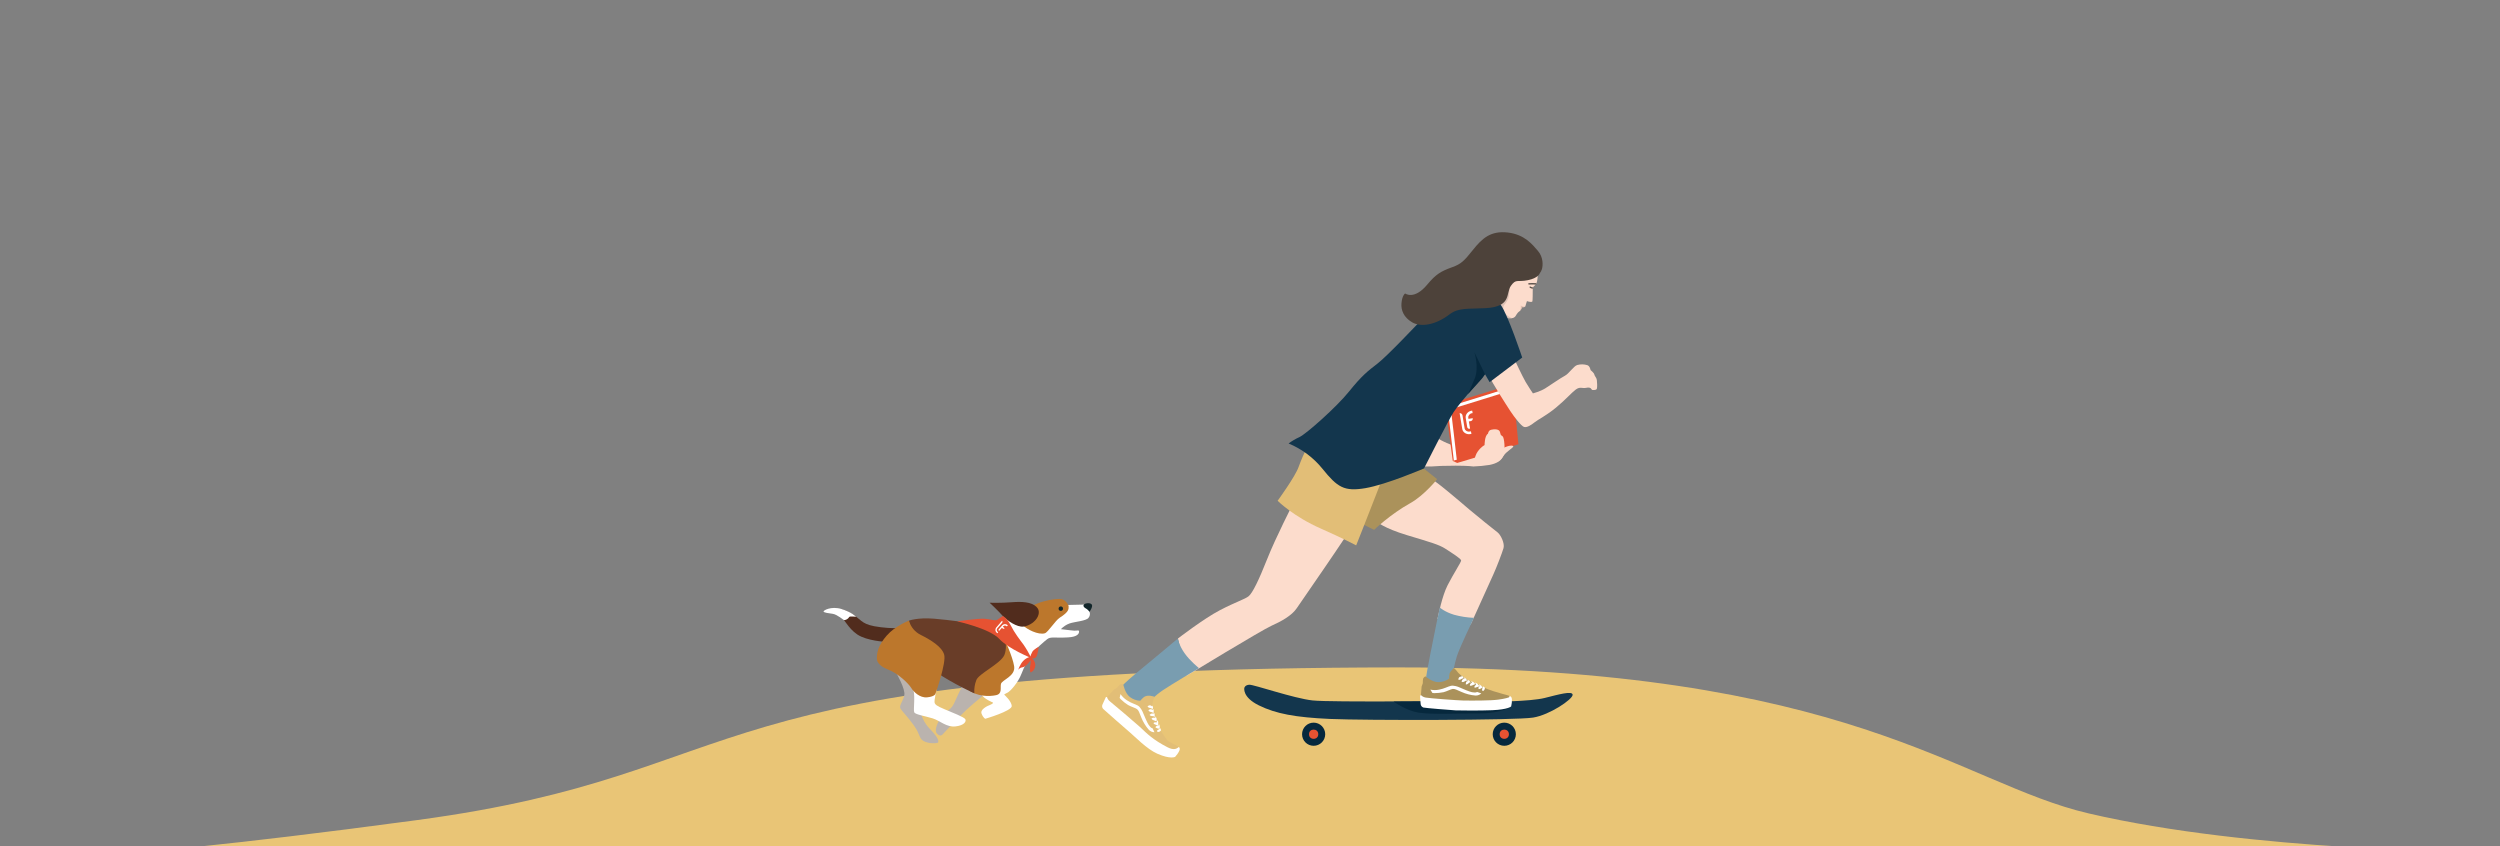 <?xml version="1.0" encoding="UTF-8"?> <!-- Generator: Adobe Illustrator 27.1.1, SVG Export Plug-In . SVG Version: 6.00 Build 0) --> <svg xmlns="http://www.w3.org/2000/svg" xmlns:xlink="http://www.w3.org/1999/xlink" id="Layer_1" x="0px" y="0px" viewBox="0 0 2915 986.4" style="enable-background:new 0 0 2915 986.4;" xml:space="preserve"><rect x="0" y="0" width="2915" height="986.4" fill="#808080" stroke="none"/> <style type="text/css"> .st0{fill:#E9C576;} .st1{fill:#FCDCCC;} .st2{fill:#564D47;} .st3{fill:#DDBAAB;} .st4{fill:#DCC1B5;} .st5{fill:#E65232;} .st6{fill:#FFFFFF;} .st7{fill:#AB925B;} .st8{fill:#E2BE77;} .st9{fill:#13364D;} .st10{fill:#4D423A;} .st11{fill:#06283D;} .st12{fill:#799DB0;} .st13{fill:#BAB3AE;} .st14{fill:#BC772C;} .st15{fill:#693D28;} .st16{fill:#512C1D;} .st17{fill:#12262A;} </style> <g id="Layer_2_00000057139714358344954980000012842964869794628771_"> <path class="st0" d="M2435.2,948.4c-151.4-35.3-278.6-170.6-806.1-170.2C783.9,779,895.5,901,487.2,956.1 c-233,31.4-321.4,37-321.4,37h2725C2890.7,993.1,2626.6,993.1,2435.2,948.4z"></path> <path class="st1" d="M1605.2,608.2c0,0,7.9,7.5,35.4,15.8s37.3,11,44.7,15.8s18.4,11.7,18.4,13.7s-9.3,16.1-15.8,28.9 s-10.7,34.7-11.7,38.7s38.6,7.1,38.6,7.1s22.9-50.7,26.4-58.3s10.3-25.2,11.9-30.8s-3.3-15.6-7-18.4s-22.6-17.9-33.1-26.8 s-41.9-36.3-49.6-38.7S1605.2,608.2,1605.2,608.2z"></path> <path class="st1" d="M1793.1,319.1c0,0-0.1,10.5-2.6,12.8s-3.3,3.2-3.3,4.4c-0.2,4.6,0.2,15.2-0.7,15.5c-2,0.8-6.1-0.7-6.1-0.7 s-0.6,1.7-1,3.2c-0.7,2.6-0.9,3.3-1.2,3.4c-1.2,0.4-2.4,0.5-3.7,0.5c-0.4,1.4-1,2.7-1.8,3.9c-0.7,1-2.1,1-4.2,4.2 c-0.7,1-1.8,4.7-6.3,4.7s-6.7,0.9-14.6-7.4s-15.3-17.6-15.3-17.6s19.9-21.5,32.2-23.4S1793.1,319.1,1793.1,319.1z"></path> <path class="st2" d="M1790.8,331.8h-0.2c-2.6-0.2-5.2-0.2-7.9,0c-0.4,0-0.8-0.4-0.8-0.8c0-0.4,0.3-0.7,0.7-0.8 c2.7-0.2,5.5-0.2,8.3,0c0.4,0.1,0.7,0.5,0.6,1C1791.5,331.5,1791.2,331.8,1790.8,331.8L1790.8,331.8z"></path> <path class="st2" d="M1786.8,336.5c-1.2,0-2.3-0.5-3.2-1.2c-0.3-0.3-0.3-0.8,0-1.1c0.3-0.3,0.8-0.3,1.1,0c0,0,0,0,0,0 c0.6,0.5,1.3,0.8,2.1,0.8c0.4,0,0.8,0.4,0.8,0.8C1787.6,336.2,1787.3,336.6,1786.8,336.5L1786.8,336.5z"></path> <path class="st3" d="M1773.3,356.3c0.7,0.5,1.4,0.8,2.2,1c0.9,0.3,1.8,0.4,2.7,0.4c-0.7,0.4-1.4,0.6-2.2,0.6c-0.5,0-1,0-1.5-0.1 l-1-1.1L1773.3,356.3z"></path> <path class="st4" d="M1763.1,371c-2.8-1.1-5.3-2.7-7.4-4.9c-3.4-3.6-2.9-6.2-2.7-8.3c0.2-2.4,2.2-3,4.6-7.5s2.1-9.4,2.6-14.5 s-5-0.3-5-0.3l-8.5,18.2l9.7,16.7l1.3,0.4c0.8,0.1,1.6,0.2,2.4,0.2C1761.3,371.1,1763.1,371,1763.1,371z"></path> <path class="st1" d="M1718,543.9c0,0-5.9-0.9-20.7-0.9s-20.9,0.4-28.1,0.9c-5.5,0.2-11,0-16.4-0.7l20-34.2c0,0,11.5,7.5,22,10.4 c16.7,4.5,15.4,3.4,18,4.4s12.3,3.4,12.3,3.4l-4,13.2L1718,543.9z"></path> <polygon class="st5" points="1766.9,512.4 1760.7,448.9 1685.2,472.1 1693.9,537.4 1700.9,536.1 "></polygon> <path class="st6" d="M1695.2,537.3c0.9,0,71.4-21.8,71.4-21.8l-3.6-60.6l-3-2.8c0,0-72.8,22.9-72.4,22.4S1695.2,537.3,1695.2,537.3 z"></path> <path class="st5" d="M1699.1,539.8c0.9,0,71.4-21.8,71.4-21.8l-6.2-63.5c0,0-73.2,23-72.8,22.5s7.1,59,7.1,59l-4.7,1.5 L1699.1,539.8z"></path> <path class="st1" d="M1718,543.9c0,0,0.7-11.5,5-17.4s8-7.5,8-7.5s0-11,3.9-13.2c0.2-0.1,0.3-2.4,1.9-3.8s7.8-2.2,10.6-0.4 c1.6,1.1,1.6,2.4,2.4,5.1c0.2,0.8,1.5,1.3,2.4,2.2c1.8,1.8,3.1,15.1,1,21.7s-8.2,9.9-16.4,11.5 C1730.5,543.1,1724.3,543.7,1718,543.9z"></path> <path class="st1" d="M1749.5,524.1c0,0,10.1-5.9,14.5-4.2c2.2,0.8-2.8,3.5-8,8.2c-1.8,1.7-3.3,4.2-4.7,5.8 c-1.3,1.5-2.8,2.9-4.4,4.1L1749.5,524.1z"></path> <path class="st1" d="M1765.6,418.5c0,0,9.6,20.6,13.3,26.9s8.5,13.3,8.5,13.3s8.5-2.2,14.4-5.9s18.1-12.2,22.9-14.7 s10.3-11.4,14.4-12.5c3.9-1.1,8-1,11.8,0.2c3,1.1,3.7,5.7,3.7,5.7s4.1,3.3,4.4,5.2s2.6,3.7,2.9,6.3s0.7,8.5,0,10.3 s-3.6,1.4-5.1,1.4s-0.9-3.9-7.3-2.5c-4.7,1-7.2-1.8-12.4,2.2s-11.1,11.1-22.5,20.6s-21,14-25.1,17.3s-9.2,6.6-12.5,5.5 s-11.1-11.1-15.9-18.4s-22.1-34.3-24-39.8S1765.6,418.5,1765.6,418.5z"></path> <path class="st1" d="M1583.9,603.2c0,0-25.7,39-38.9,58s-27.2,39.4-33,48s-18.1,15.4-29.4,20.4s-99.1,58.4-99.1,58.4l-10-43.5 c0,0,29.9-23.1,48.9-33s29-12.7,33.5-16.3s11.8-18.5,21.7-43.5s30.3-64.8,30.3-64.8L1583.9,603.2z"></path> <path class="st7" d="M1651.8,539.7l23.9,19c0,0-14.9,18.8-31.2,27.9c-23.4,13-42.3,31.2-42.3,31.2l-19.8-9.8l13.7-55.2 L1651.8,539.7z"></path> <path class="st8" d="M1524.5,521c-4,7.5-7.4,15.4-10.3,23.4c-3.8,11.1-24.5,39.5-24.5,39.5s18.4,18.4,50.6,32.5 c25.6,11.3,41,19.5,41,19.5s13.4-33.7,17.2-43.7s14.9-37.9,14.9-37.9S1524.1,520.7,1524.5,521z"></path> <path class="st9" d="M1774.9,416.9c0,0-16.6-49.8-25-61.4s-19-16.3-33.2-11.6s-49.5,19.2-56.8,26.6s-42.1,44.5-53.7,53.4 s-18.4,14.2-33.2,32.6s-50,49.5-57.9,53.2c-4.5,2-8.7,4.5-12.6,7.4c15.4,6.4,29,16.5,39.5,29.5c17.4,21.6,25.3,26.8,50,22.6 s68.4-23,68.4-23s29-57.4,34.6-65.8c8-11.9,36.5-44.1,36.5-44.1l5.4,9.3L1774.9,416.9z"></path> <path class="st10" d="M1795.4,318.6c0,0-1.6,5.6-13.9,8.1s-13.7-2-19.8,6.6s1.3,24.3-29.4,26c-21.1,1.2-31.6-0.9-42.5,7.5 c-15.8,12-32.8,15-43.1,9.1s-13.2-14.7-12.6-22c0.7-9.6,4.3-11.7,4.3-11.7s10.5,8,25.8-10.4c10.1-12.1,15.8-15.5,29.2-20.3 c10.1-3.6,13.9-7.3,23.8-19.8c11.1-14,21-22.8,40.7-20.6s28.8,13.9,35.3,21.4s6,17.3,4.6,21.6 C1797.3,315.7,1796.5,317.2,1795.4,318.6z"></path> <path class="st3" d="M1774.5,358.2l-1.2-1.9c0.1,1,0.1,2,0,3c-0.1,0.9-0.3,1.9-0.5,2.8c0.5-0.7,1-1.4,1.4-2.2 C1774.4,359.3,1774.5,358.8,1774.5,358.2z"></path> <path class="st11" d="M1731.5,436.4l-12.4-25.8c0,0,5.7,17.9,0.4,30.8c-4.8,11.7-7.9,18.2-7.9,18.2s9.6-10.5,13.9-15.4 C1727.8,441.8,1729.8,439.2,1731.5,436.4z"></path> <path class="st12" d="M1343.6,814.9c3.8-3.8,7.9-7.1,12.3-10.1c8.3-5.7,42.1-25.8,42.1-25.8s-10.3-8.1-16.9-17.5s-7.7-17-7.7-17 s-32,26.9-41.2,34.3s-24.4,20.5-26.2,23.6s11.6,15.1,18.6,17.3s14.2-2.4,14.2-2.4L1343.6,814.9z"></path> <path class="st12" d="M1698.5,765.8c2.9-9.7,20.1-45.4,20.1-45.4c-7.8-0.3-15.6-1.5-23.2-3.6c-10.9-3.3-16.6-8.4-16.6-8.4 s-7.3,34.4-10.7,52.5c-2.2,11.6-6.3,31.2-5.7,34.8s18.5,4.5,25.3,2s5.4-8.2,5.4-8.2S1695.6,775.4,1698.5,765.8z"></path> <path class="st8" d="M1353.5,852c2.6,3.6,5.7,9.2,7.6,11.2c2.2,2.3,13.7,7.2,13.6,8s-4.4,5-12.9,1.2s-31.8-19.4-36.2-23.5 s-31.7-30-33.3-31.9c-1-1.1-1.5-2.6-1.5-4.1l1-1.2l6.8-7.3c0,0,3.1-1.8,3.7-2.3s2.9-3.8,4.4-4.3c1-0.3,2-0.3,3,0 c0,0,1.8,10.3,7.7,14.9c3.5,2.7,7.7,4.2,12.1,4.4c1.3-1.6,2.8-3.1,4.4-4.4c4.6-3.2,12.1-0.3,12.1-0.3s-2,5.4-2.2,8.6 C1343.6,823.5,1353.2,851.6,1353.5,852z"></path> <path class="st6" d="M1338,823.5c0,0,2.1-1.4,3.2-1.1c0.9,0.3,1.7,0.8,2.4,1.4l0.4-1.4c0.2,0.8,0.4,1.5,0.5,2.3 c-0.1,0.8-0.3,1.6-0.6,2.4c-0.5-0.7-1.2-1.2-2.1-1.4c-1.1-0.1-2.1-0.5-3-1C1338.5,824.3,1338.2,823.9,1338,823.5z"></path> <path class="st6" d="M1339,828c0,0,2.1-1.4,3.2-1.1c0.6,0.1,1.2,0.5,1.6,1l0.9-1.5c0.3,0.7,0.5,1.5,0.6,2.3c-0.1,1-0.2,2-0.4,3 c-0.5-0.7-1.2-1.2-2.1-1.4c-1.1-0.1-2.1-0.4-3-1C1339.5,829,1339.2,828.5,1339,828z"></path> <path class="st6" d="M1340.4,833.6c0,0,1.8-1.8,3-1.7s1.4,0.7,1.4,0.7l0.7-1.7c0.6,0.7,0.9,1.7,0.9,2.6c0,0.7-0.2,2.9-0.2,2.9 s-0.6-1.5-1.6-1.4c-1.1,0.1-2.2-0.1-3.2-0.5C1341.1,834.3,1340.8,834,1340.4,833.6z"></path> <path class="st6" d="M1347.1,835.1v2c-0.9-0.3-1.9-0.4-2.9-0.2c-0.6,0.3-1.1,0.6-1.6,1.2c0.6,0.7,1.3,1.3,2.2,1.6 c1.3,0.4,2.5,0.9,3.7,1.4c0.2-1,0.3-2,0.2-3C1348.4,837,1347.9,836,1347.1,835.1z"></path> <path class="st6" d="M1349.6,839.6l-0.9,2.7c0,0-2.5-0.4-3.3,0.4c-0.6,0.6-0.2,1.1,0.2,1.4s4.7,2.3,4.7,2.3 c0.2-1.2,0.3-2.4,0.3-3.6C1350.6,841.7,1350.2,840.6,1349.6,839.6z"></path> <path class="st6" d="M1352.2,849.8c0,0,0.1-1.7,0.1-2.7c0-1-0.4-2-0.9-2.8l-1,2.2c0,0-1.9-0.1-2.4,0.3c-0.3,0.4-0.6,0.8-0.8,1.2 c0.7,0.7,1.6,1.1,2.6,1.4C1351.2,849.6,1352.2,849.8,1352.2,849.8z"></path> <path class="st6" d="M1353.2,849.2c-1.3,0.7-2.5,1.4-3.7,2.2c-0.4,0.5-0.4,1.2-0.1,1.8c0.3,0.3,2,0.4,3-0.3s1.3-1.2,1.3-1.2 L1353.2,849.2z"></path> <path class="st6" d="M1346.1,853.8c-2.5,0-4.9-1.1-6.6-2.9c-3.7-4.2-6.7-9.1-8.8-14.4c-2.2-5.7-3.1-8.3-5-9.7s-6.8-2.7-10.3-4.7 c-3.1-1.9-5.9-4.2-8.5-6.7c-0.5-0.5-1-1.1-1.4-1.6l1-4.5c2,2.9,4.5,5.3,7.4,7.2c4.9,3.3,9.8,4.5,12.8,6.2s5.4,6.5,6.2,8.7 s5.1,12.1,6.5,13.9s2.4,3.1,3.3,3.5s1.2,0.4,1.2,0.4L1346.1,853.8z"></path> <path class="st6" d="M1374.4,870.9c0,0,2.2,1.2,0.6,4.7c-1.2,2.5-2.9,4.8-4.8,6.9c0,0-5.3,3.1-20.8-3.7 c-12.1-5.3-26.4-20.2-31.8-24.7c-3.5-2.9-30-26.2-31.2-27.4c-1.3-1.3-1.7-3.3-1-5c0.7-1.7,4-8.8,4-8.8l1.4-0.3c0,0,0.1,2.6,3.5,5.3 s30.3,25.5,34.7,29.6c8.6,8.1,15.6,15.2,32.3,23.8c7.3,3.8,10.6,1.5,11.7,0.8C1373.7,871.9,1374.1,871.4,1374.4,870.9z"></path> <path class="st9" d="M1450.9,802.1c0,0-2.7,10.7,17,20.4s42.6,14,83.1,15.8s216.7,1.7,236.6-1.6c19.4-3.1,46.1-21.3,46.1-26.5 s-16.8-0.3-32.9,3.7s-62.7,4.9-79.5,4s-169,1.2-190.9-1.2s-68.5-18.6-73.7-18.3S1450.9,802.1,1450.9,802.1z"></path> <circle class="st11" cx="1754" cy="856.1" r="13.5"></circle> <circle class="st5" cx="1754" cy="856.1" r="5.4"></circle> <circle class="st11" cx="1531.7" cy="856.1" r="13.5"></circle> <circle class="st5" cx="1531.7" cy="856.1" r="5.4"></circle> <path class="st11" d="M1762,823.8c0,0-10.2,8-36.8,8s-55.6,1.6-71.3-0.9c-14.6-2.3-29-12.9-29-12.9l32.9-0.2L1762,823.8z"></path> <path class="st7" d="M1730.9,802c0,0,3.1,1.4,3.5,1.5s5.2,1.8,6.5,2.3s8.2,2.5,10.8,3.2s8,2,8.4,2.6s1.2,3.2-7.7,5.5 s-40,1.6-46,1.2s-43.5-3.6-45.9-4c-1.5-0.3-2.8-1.1-3.7-2.2v-1.6l0.8-9.9c0,0,1.3-3.4,1.4-4s-0.2-4.8,0.8-6.1 c0.6-0.8,1.4-1.5,2.3-1.9c0,0,7.8,7,15.3,6.8c4.4-0.1,8.6-1.5,12.2-4.1c0-2.1,0.2-4.1,0.7-6.2c0.7-2.2,5-6.3,5-6.3 c1.8,1.7,3.4,3.5,4.9,5.5c1.4,2,11.1,9,13.7,9.9s11.2,4.3,12.6,5.3S1730.9,802,1730.9,802z"></path> <path class="st6" d="M1700.3,792.4c0,0,0.5-2.5,1.5-3c0.9-0.4,1.8-0.6,2.7-0.6l-0.7-1.2c0.7,0.4,1.3,0.8,1.9,1.3 c0.5,0.7,0.9,1.4,1.2,2.1c-0.8-0.1-1.7,0-2.4,0.4c-0.8,0.7-1.8,1.1-2.9,1.3C1701.3,792.7,1700.8,792.5,1700.3,792.4z"></path> <path class="st6" d="M1704.2,795c0,0,0.5-2.5,1.5-3c0.5-0.3,1.2-0.5,1.8-0.4l-0.4-1.7c0.8,0.3,1.4,0.7,2.1,1.3 c0.6,0.8,1.2,1.6,1.8,2.4c-0.8-0.1-1.7,0-2.4,0.4c-0.8,0.7-1.8,1.1-2.9,1.3C1705.2,795.2,1704.7,795.1,1704.2,795z"></path> <path class="st6" d="M1709.1,798c0,0,0-2.5,0.9-3.3s1.5-0.4,1.5-0.4l-0.7-1.7c0.9,0.1,1.8,0.6,2.5,1.2c0.4,0.5,1.9,2.2,1.9,2.2 s-1.5-0.7-2.2,0.1c-0.7,0.8-1.6,1.5-2.6,1.9C1710.1,798.1,1709.6,798,1709.1,798z"></path> <path class="st6" d="M1715,794.4l1.4,1.4c0,0-1.8,1-2.2,1.9c-0.3,0.6-0.4,1.3-0.3,1.9c0.9,0.1,1.8,0,2.7-0.4 c1.2-0.6,2.4-1.1,3.6-1.5c-0.5-0.8-1.2-1.6-1.9-2.2C1717.3,794.9,1716.2,794.5,1715,794.4z"></path> <path class="st6" d="M1719.9,795.9l1.2,2.5c0,0-2.1,1.5-2,2.6c0,0.8,0.6,0.9,1.1,0.8s5-1.6,5-1.6c-0.7-1-1.5-1.9-2.3-2.7 C1722.1,796.7,1721,796.2,1719.9,795.9z"></path> <path class="st6" d="M1728.8,801.4c0,0-1.1-1.2-1.8-2c-0.7-0.7-1.7-1.2-2.6-1.4l0.8,2.2c0,0-1.4,1.2-1.4,1.9c0,0.5,0.1,1,0.3,1.4 c1,0,2-0.3,2.8-0.8C1728,801.9,1728.8,801.4,1728.8,801.4z"></path> <path class="st6" d="M1729.1,800.2c-0.4,1.4-0.8,2.7-1.1,4.2c0.1,0.6,0.5,1.2,1.2,1.3c0.5,0,1.7-1.1,2-2.3c0.2-0.6,0.2-1.1,0.1-1.7 L1729.1,800.2z"></path> <path class="st6" d="M1727.2,808.5c-1.8,1.7-4.3,2.6-6.8,2.5c-5.6-0.4-11.2-1.9-16.3-4.2c-5.6-2.5-8.1-3.8-10.3-3.5 s-6.7,2.8-10.6,3.8c-3.5,0.7-7.2,1.1-10.8,1.1c-0.7,0-1.4-0.1-2.2-0.2l-2.4-3.9c3.4,0.7,6.9,0.7,10.3,0c5.8-1.1,10.2-3.6,13.5-4.4 s8.4,0.9,10.4,1.9s12.1,5.2,14.3,5.5s3.8,0.5,4.8,0.2s1.2-0.5,1.2-0.5L1727.2,808.5z"></path> <path class="st6" d="M1760.1,811.6c0,0,2.5,0,2.8,3.8c0.1,2.8-0.2,5.6-0.9,8.3c0,0-3.3,3.6-22.1,4.4c-13.2,0.6-38.1,0.4-42.6,0.2 s-35.9-2.8-37.6-3.3c-1.8-0.6-3-2.1-3.2-3.9c-0.3-1.8-0.7-9.7-0.7-9.7l1.1-1c0,0,1.3,2.2,5.6,3s37.3,3.3,43.3,3.4 c11.4,0.2,32,0.2,41-1s12.1-2.5,12.7-2.7S1760.1,811.6,1760.1,811.6z"></path> <path class="st6" d="M1713.3,499.9l0.8-0.1l-1.4-8.4l2.2-0.4c1.6-0.3,2.6-1.7,2.3-3.3v-0.1l-5,0.8l-0.2-1.5c-0.3-2,1.5-4.6,4.2-5.1 c0.4-0.1,0.9-0.1,0.9-0.1l-0.5-2.9l-0.9,0.1c-4.2,0.7-7.3,4.6-6.7,8.4l1.8,10.8C1711.1,499.3,1712.2,500.1,1713.3,499.9 C1713.3,499.9,1713.3,499.9,1713.3,499.9z"></path> <path class="st6" d="M1715.1,502.9l-1.6,0.3c-2.8,0.5-5.3-1.5-5.7-3.4l-2.5-15.4c-0.3-1.7-1.7-2.8-3.4-2.7l3.1,18.6 c0.6,3.8,4.8,6.5,9,5.9l1.7-0.3L1715.1,502.9z"></path> <path class="st13" d="M1150.1,807.9c0,0-13.1,10.5-23.1,19.6c-7.6,7-26.2,27-28.1,29s-4.6,1.3-7-2s1.3-15,9.6-22.5 c6.8-6,8.7-6.5,12.2-14.6s13.5-28.3,13.5-28.3L1150.1,807.9z"></path> <path class="st13" d="M1045,784.6c0,0,11.1,19,9.4,26.2s-6.1,11.8-4.6,15s8.7,10,16.1,20.5s5.4,14.8,11.3,17.9s14,2.6,15.9,2 s2.2-5-8.7-16.1s-11.6-22.7-13.5-32.5s-0.9-17.2-4.6-24.8S1045,784.6,1045,784.6z"></path> <path class="st6" d="M1092.1,803.7c0,0-2.9,12.7-2.4,15.3s2.6,4.2,11.7,8s22.6,9.1,24.1,11.5s-0.8,7.3-11.4,8.5s-17.9-6.7-26.7-9.4 s-20-4.4-21.4-7s2.1-23.4-2.3-29.1S1092.1,803.7,1092.1,803.7z"></path> <path class="st6" d="M1270.4,713.3c0.9,2.4,0.5,5.1-1.2,7.1c-2.8,3.7-15.8,4.4-22,6.5c-3.9,1.4-7.3,3.7-10.2,6.7 c0,0,4.6,0.5,10.9,1.3c3,0.5,6,0.6,8.9,0.2c0.7-0.1,1.3,0.3,1.4,1c0,0.1,0,0.1,0,0.2c0.1,2.2-1.4,6.3-12.9,6.9 c-15.9,0.9-20.1-1.2-24.3,2.1s-12.9,10.7-17.1,16.6c-5.3,7.3-9.7,15.3-12.9,23.8c-3.8,10.1-12.9,20.3-16.2,21.9 c-1.4,0.6-2.8,1.4-4,2.3c0,0,8.6,7.5,8.9,13.3s-30.9,14.9-30.9,14.9s-2.4-1-4.3-6s6.7-9,10.4-10.4s2.8-2.6,2.8-2.6 s-11-4.3-13.2-9.5s15.8-81.8,15.8-81.8s11.5-4.4,14.6-9.6s69.8-12.8,69.8-12.8l21.2-0.5L1270.4,713.3z"></path> <path class="st14" d="M1203.5,706.4c4.4-2.2,9-4,13.8-5.3c8-2.2,17.9-3.4,21-2.4c4.3,1.3,7.7,6.3,7.7,8.3c0,3,0.8,6.2-10.3,13.2 c-5.1,3.2-13.8,17.2-17.4,18.2c-7.6,2.3-21.3-4.7-25.8-9.5S1203.5,706.4,1203.5,706.4z"></path> <path class="st14" d="M1171.1,745c0,0,9.6,20.3,11.4,31.9s-14.4,15.9-15.4,20.6s1.8,11.5-5.8,13.1s-22.2,2-33.2-7 S1171.1,745,1171.1,745z"></path> <path class="st15" d="M1059.8,723.7c0,0,9.8-3.9,29.4-2.3s39.6,4.9,53.5,6.2s17.7,0,17.7,0c3.6,4.9,6.8,10,9.8,15.3 c4.8,8.6,2,18.6,0.7,21.3c-5,10.1-29.8,21.4-32.5,28.8c-1.9,4.9-2.7,10.1-2.3,15.4c0,0-5.3-2.3-13.1-6.3 c-10.4-5.3-24.2-13.1-30.8-18C1065.9,764.6,1059.8,723.7,1059.8,723.7z"></path> <path class="st16" d="M1208.4,707.5c2.1,2,4.3,5.7,1.7,11.4s-9.4,10.7-16.7,11.7s-19.1-6.7-24.8-13.1s-14.7-14.7-14.7-14.7 s13.4,0.4,26-0.6C1191.6,701.3,1202.4,701.8,1208.4,707.5z"></path> <path class="st16" d="M962.8,712.2c0,0,14.2-6.1,28,1.9s12.6,13,28.7,16.1c10.5,1.9,21.2,2.6,31.8,2.1l-18.4,16.1 c0,0-22-1-33.3-8.6s-15-18.9-21.6-22.6C973.3,714.6,968.2,712.9,962.8,712.2z"></path> <path class="st6" d="M998.2,719.2c0,0-7.3-1-8,0.2c-1.3,2.2-3.6,3.6-6.2,3.7c0,0-8.3-6.8-13.1-7.4s-9.7-1.3-10.6-2.5 s8.6-6.8,20.9-3.1S998.2,719.2,998.2,719.2z"></path> <path class="st14" d="M1059.8,723.7c0,0-15.8,5.9-25.8,17.3s-12,20.4-11.5,28c0.2,2.6,3.2,7.9,11.9,11.2c13.3,5,25.3,17.3,28,21.8 s10,12,18.7,11.1s9.6-4,9.6-4s12.9-36.5,10.2-45.8s-15.6-17.1-27.1-22.9C1066.9,737.1,1061.9,731,1059.8,723.7z"></path> <circle class="st17" cx="1236.9" cy="709.7" r="2.6"></circle> <path class="st17" d="M1270.4,713.3c0,0,4.5-6.2,2.5-8.6s-9-1.4-9.5,0.9s2,3.4,3.6,4.4C1268.3,710.9,1269.4,712,1270.4,713.3z"></path> <path class="st5" d="M1202.3,767.2c0,0-26.2-10.5-37.1-22.2c-11.6-12.4-49.2-20.5-49.2-20.5s24.6-3.6,32.2-3s12.1,2.8,14.6,1.2 s6.4-4.4,6.4-4.4s4.6,1.6,9.2,10.7s10.8,17,14.9,22.5C1196.7,756.4,1199.8,761.7,1202.3,767.2z"></path> <path class="st5" d="M1201.4,765.8c-3.2,0.8-6.1,2.4-8.3,4.8c-3.8,3.9-6,10.7-6,10.7s1-2.6,5.4-3.3s9.1-8.1,9.1-8.1 s0.5,1.7-0.4,6.6c-0.5,2.5-0.4,5.1,0.3,7.6c0,0,4.6-1.1,5.6-7.4S1201.4,765.8,1201.4,765.8z"></path> <path class="st5" d="M1201.6,767.7c0,0,4.1,0.9,6.3-1.3s3.2-12.3,3.2-12.3s-5.5,2.9-7.3,5.7c-1.2,2.2-2.2,4.6-2.8,7L1201.6,767.7z"></path> <path class="st6" d="M1164.6,735.3l0.4,0.3l3.2-3.6l0.9,0.8c0.7,0.6,1.7,0.5,2.3-0.2c0,0,0,0,0,0l0,0l-2.1-1.9l0.6-0.6 c1.1-0.9,2.7-0.9,3.7,0l0.4,0.3l1.1-1.2l-0.4-0.4c-1.7-1.5-4.3-1.5-6,0.2l-4,4.6C1164.1,734.1,1164.1,734.9,1164.6,735.3z"></path> <path class="st6" d="M1163.9,737.2l-0.7-0.6c-1.1-0.9-1.3-2.5-0.5-3.7l5.8-6.7c0.6-0.7,0.6-1.8-0.1-2.4l-6.9,8 c-1.4,1.9-1.1,4.5,0.7,6l0.7,0.6L1163.9,737.2z"></path> </g> </svg> 